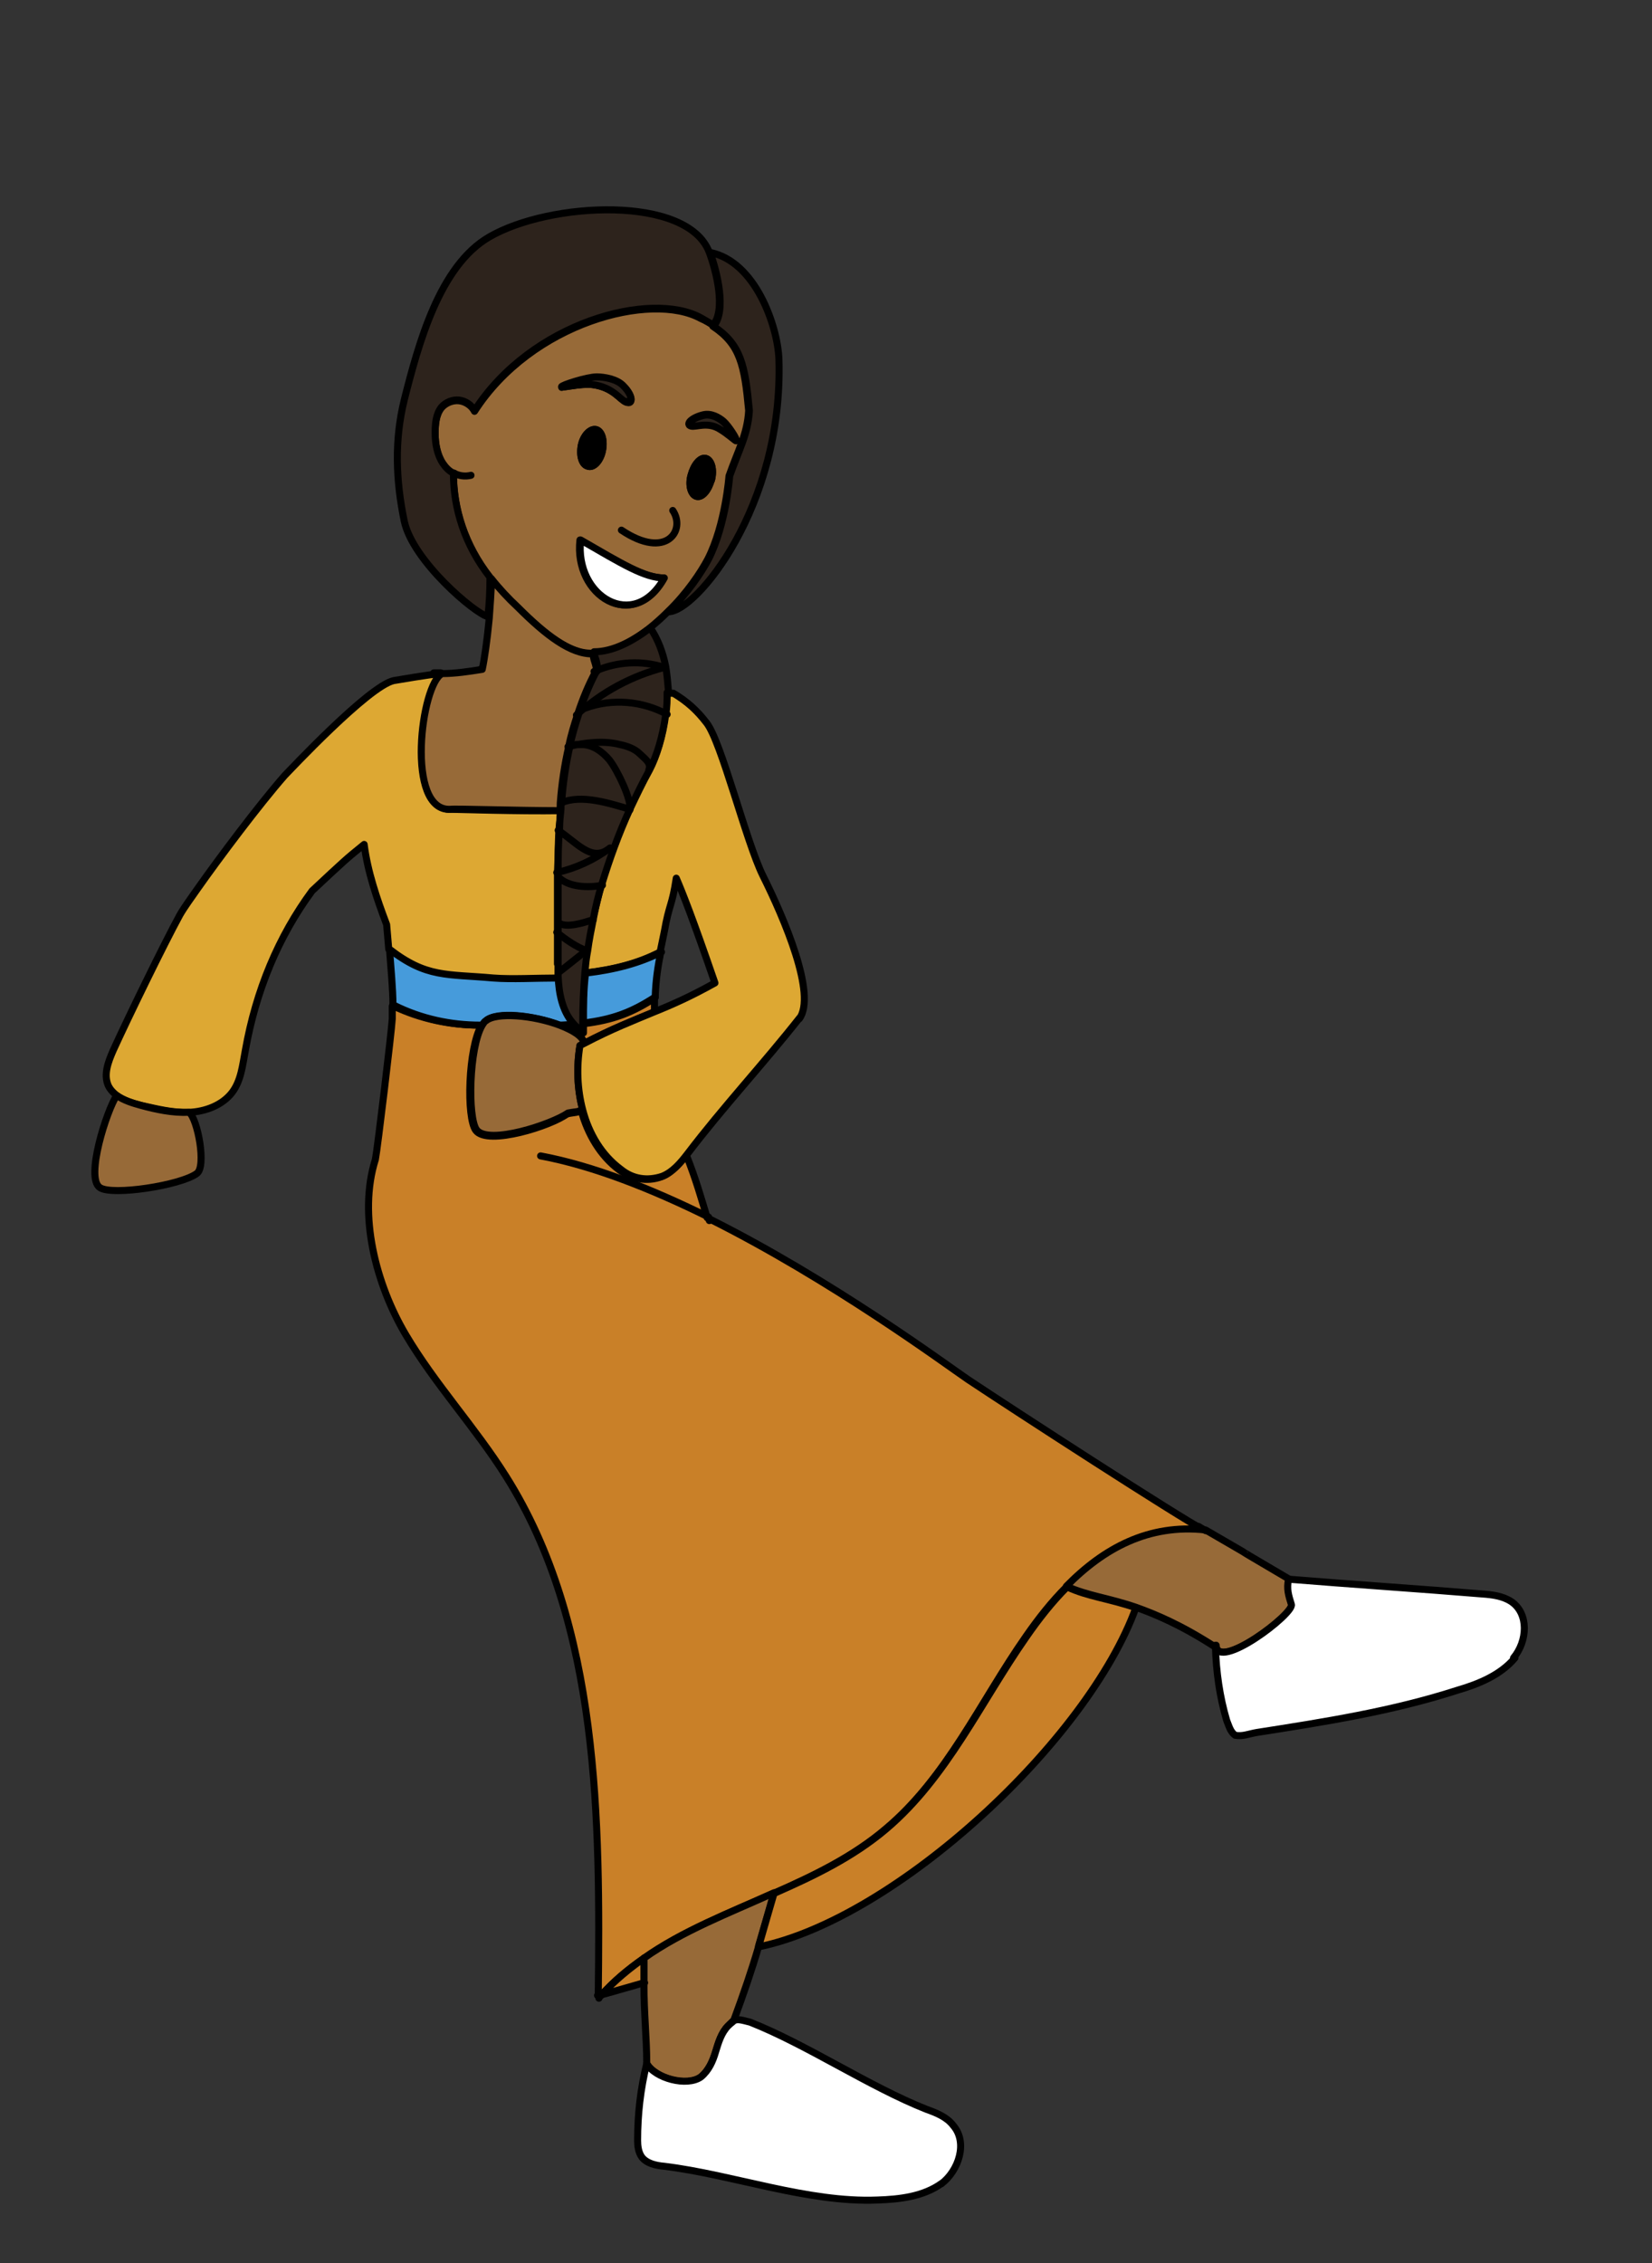 <?xml version="1.0" encoding="UTF-8"?><svg id="usa" xmlns="http://www.w3.org/2000/svg" width="235" height="321.9" viewBox="0 0 235 321.9"><rect x="0" y="0" width="235" height="321.9" fill="#333333" stroke="none"/><defs><style>.cls-1{fill:#2d231c;}.cls-1,.cls-2,.cls-3,.cls-4,.cls-5,.cls-6,.cls-7,.cls-8{stroke:#000;stroke-linecap:round;stroke-linejoin:round;}.cls-2{fill:#469bdb;}.cls-3{fill:#c98028;}.cls-4{fill:#976a38;}.cls-5{fill:#dda833;}.cls-6{fill:#fff;}.cls-7{fill:none;}</style></defs><path class="cls-3" d="M93.1,141.8c0,.7,0,1.4,0,2.1h0c-3.1,1.3-6,2.4-10,4.5h0c-.3-1-1.7-1.9-3.5-2.6.7,0,1.4,0,2-.1.4.4.8.8,1.4,1.2,0-.4,0-.9,0-1.3,4.2-.5,7-1.6,10.2-3.7Z"/><path class="cls-3" d="M171.6,217.7s0,0-.1,0c-8.1-.9-14.4,2.6-19.8,8-2.1,2.1-4,4.5-5.8,7.1-6.5,9.3-11.2,20-19.9,27.3-4.7,4-10.3,6.7-16,9.2-6.4,2.8-12.9,5.4-18.5,9.3-2.2,1.5-4.2,3.2-6,5.2-.1,0-.3,0-.4.1.3-25,.2-52.8-13.1-73.9-4.4-7-10.1-13.1-14.3-20.2-4.2-7.1-6.8-17-4.3-24.9.3-1.5,2.3-18.2,2.4-20,0-.6,0-1.1,0-1.8h.2c3.8,1.8,8,2.7,12.2,2.7h.3c-1.9,3.2-2.2,13.2-.8,15,1.7,2.2,10.8-.7,13-2.4h0c.6-.1.6-.1,1.3-.2l.7-.2c.9,3.3,2.7,6.4,5.4,8.4,1.8,1.3,3.9,1.7,5.9,1,1.5-.5,2.6-1.9,3.6-3.2,1.5,3.8,2.1,6.1,3,9,17.7,8.8,34,20.9,37.1,23,6.6,4.4,29.9,19.5,33.7,21.5Z"/><path class="cls-2" d="M81.6,145.7c-.6,0-1.3.1-2,.1h0c-3.7-1.4-9-2-10.5-.6-.2.2-.4.4-.5.6h-.3c-4.2,0-8.4-.9-12.2-2.8h-.2c0-2.4-.3-5.3-.5-8.1h.1c5.3,4.1,8.1,3.5,14.8,4.1,2.6.2,6,0,9.2,0,.2,2.4.7,4.9,2.1,6.6Z"/><path class="cls-7" d="M55.1,131.5c0,0,0-.2,0-.2"/><path class="cls-7" d="M51.8,120.1c-.2-1.7-.2-3.3,0-5.1"/><path class="cls-7" d="M55.1,131.7c0,0,0-.1,0-.2"/><path class="cls-5" d="M79.4,137.1c0,.6,0,1.3,0,2-3.2,0-6.6.2-9.2,0-6.7-.6-9.5,0-14.8-4.1h-.1c-.1-1.2-.2-2.4-.3-3.5-1.4-3.7-2.7-7.5-3.2-11.4h0c-2.6,2.1-2.8,2.3-7.4,6.6-4.8,6.5-8,14.2-9.5,22.7-.4,2.1-.6,4.3-1.9,6-1.4,1.8-3.8,2.7-6.1,2.8-2.3.1-4.6-.5-6.9-1-1.2-.3-2.5-.7-3.4-1.4-.5-.4-.9-.8-1.2-1.4-.7-1.6,0-3.4.7-5,2-4.4,7.2-15.1,9.5-19.3.7-1.2,1.6-2.4,2.5-3.7,3.1-4.4,8.8-12,12.4-16.1.5-.5,11.9-12.7,15.5-13.5,4.7-.8,6.4-1,6.8-1,0,0,.1,0,.2,0-3,1.4-5.4,19.7,1.2,19.3.6,0,9.7.3,15.5.2,0,.9-.1,1.9-.2,2.8-.1,2-.1,4-.2,6.1v.5c0,2.2,0,4.3,0,6.5,0,.5,0,1,0,1.5,0,1.5,0,2.9,0,4.4Z"/><path class="cls-7" d="M62.7,95.7c-.4,0-.7,0-1,0"/><path class="cls-7" d="M69.4,94.9c-.3,0-.6.1-.8.1"/><path class="cls-7" d="M100.8,173.1c-8.1-4-16.4-7.3-23.9-8.7"/><path class="cls-7" d="M100.9,173.6c0-.2-.1-.3-.2-.5"/><path class="cls-4" d="M28,166.9c-2.3,1.7-12.1,3.2-13.8,2-2.1-1.4,1-11,2.4-13.1,1,.7,2.3,1.1,3.4,1.4,2.2.6,4.5,1.1,6.9,1,1.2.9,2.5,7.7,1.1,8.7Z"/><path class="cls-7" d="M80.8,158.4c0,0-.2,0-.3,0"/><path class="cls-7" d="M104.7,138c-1.1.6-2.1,1.2-3,1.8"/><path class="cls-4" d="M82.8,157.9l-.7.2c-.7.1-.8.1-1.3.2h0c-2.3,1.6-11.3,4.6-13,2.4-1.3-1.7-1.1-11.7.8-14.9.2-.3.3-.5.5-.6,1.5-1.3,6.8-.8,10.5.6h0c1.8.7,3.2,1.5,3.5,2.5h0c-.2.2-.4.3-.6.4-.5,3-.4,6.2.4,9.2Z"/><line class="cls-7" x1="101.7" y1="139.8" x2="101.7" y2="139.8"/><path class="cls-7" d="M93.6,118.2c1.3,3.9,1.7,4.5,2.6,6.7"/><path class="cls-7" d="M85.6,283.7c-.1.1-.3.3-.4.4"/><path class="cls-7" d="M161.6,228.6s0,0,0,0"/><path class="cls-7" d="M85.2,284.2v-.3"/><path class="cls-5" d="M113.8,144.7c-5.2,6.6-10.9,12.7-16,19.4-1,1.3-2.1,2.6-3.6,3.2-2.1.7-4.2.4-5.9-1-2.7-2-4.5-5-5.4-8.4-.8-3-.9-6.2-.4-9.2.2-.1.4-.2.6-.3,4-2.1,6.9-3.2,10-4.5h0c2.5-1,5.2-2.2,8.6-4.1-3.2-9.3-4.6-12.8-5.5-14.9-.6,4-1,3.6-1.7,7.6-.2,1-.4,1.9-.6,2.9-3.1,1.6-6.5,2.5-10.8,3,.1-1,.2-2.1.4-3.1.2-1.5.5-3,.8-4.5.4-1.6.8-3.3,1.2-4.9,1-3.6,2.4-7.2,4-10.7t0,0h0s0,0,0,0c.8-1.9,1.8-3.8,2.8-5.6,1-1.9,2-4.8,2.3-7.9.1-1,.2-2,.2-3.1h1c2,1.2,3.4,2.5,4.7,4.2,2.1,2.6,5.6,16.8,8,21.7,3.1,6.2,7.7,17,5.2,20.4Z"/><path class="cls-4" d="M107.9,276.9c-1,3.4-2.1,6.6-3.5,10.4h0c-.3.3-.5.5-.8.8-1,1-1.4,2.4-1.8,3.7-.4,1.3-1,2.7-2.1,3.6-1.9,1.5-6.5.2-7.7-1.9,0-3.7-.4-7-.4-11.5,0-1.1,0-2.2,0-3.5,5.5-3.9,12.1-6.4,18.5-9.3-.8,2.8-1.5,5.2-2.2,7.6Z"/><line class="cls-7" x1="91.6" y1="278.5" x2="91.6" y2="278.5"/><path class="cls-3" d="M161.6,228.6c-6.8,18.9-34.1,44.3-53.7,48.3h0c.7-2.4,1.4-4.9,2.2-7.6,5.7-2.5,11.3-5.2,16-9.2,8.6-7.3,13.4-18,19.9-27.3,1.8-2.6,3.7-5,5.8-7.1,3,1.4,5.8,1.6,9.9,3Z"/><path class="cls-4" d="M173,234c0,0,0,.2,0,.2h-.2c-4.8-3.1-8.4-4.6-11.2-5.6-4.1-1.4-6.8-1.6-9.9-3,5.3-5.4,11.7-8.9,19.8-8,11.2,6.5-.7-.4,11.9,7-.2,1.4,0,2.3.4,3.6.4,1.3-10.6,9.6-10.8,5.8Z"/><path class="cls-7" d="M171.5,217.7c-.3-.2-.7-.4-1-.6"/><path class="cls-6" d="M215.5,235.8c-2,2.4-5.1,3.7-8.2,4.6-9.3,3-18.9,4.5-28.5,6-1.2.2-2,.6-3.1.4-.7-.5-.9-1.4-1.2-2.1-1-3.4-1.5-6.9-1.6-10.5,0,0,0-.2,0-.2.3,3.8,11.2-4.5,10.8-5.8-.4-1.3-.7-2.2-.4-3.6,8.5.7,19.1,1.4,27.5,2.1,1.5.1,3,.3,4.2,1.1,2.5,1.7,2.3,5.6.3,8Z"/><path class="cls-7" d="M83.2,138.4c0,0-.2,0-.3,0"/><path class="cls-7" d="M79.5,139.1h0"/><path class="cls-7" d="M93.2,141.7s0,0-.1,0"/><path class="cls-6" d="M134,310.5c-2.6,1.9-6,2.3-9.2,2.4-9.9.4-20.5-3.6-30.3-4.8-1.2-.1-2.5-.4-3.2-1.3-.5-.7-.6-1.6-.6-2.4,0-3.6.4-7.3,1.3-10.9,1.2,2.1,5.7,3.3,7.7,1.9,1.1-.9,1.7-2.2,2.1-3.6.4-1.3.8-2.7,1.8-3.7.3-.3.6-.5.8-.7.5-.3,1.1-.1,2.3.2h0c8.1,3.2,17,9.2,25.1,12.4,1.4.5,2.9,1.1,3.8,2.3,2.1,2.4.8,6.4-1.7,8.3Z"/><path class="cls-3" d="M91.6,278.5c0,1.3,0,2.4,0,3.5-1.8.5-4.1,1.2-6,1.7,1.8-2,3.9-3.7,6-5.2Z"/><path class="cls-7" d="M91.7,282s0,0-.1,0"/><path class="cls-7" d="M85.2,283.8c0,0-.1,0-.2,0"/><line class="cls-7" x1="92.4" y1="89.5" x2="92.4" y2="89.4"/><path class="cls-2" d="M94,135.4c-.4,2-.7,3.8-.8,6.4-3.2,2.1-6,3.2-10.2,3.7,0-2.4,0-4.8.3-7.1,4.2-.5,7.6-1.4,10.8-3Z"/><path class="cls-4" d="M101.6,46.4c-.5-.4-1.2-.8-1.9-1.1-7.1-3.9-24.1.6-32.2,13.2-.4-.8-1.3-1.4-2.2-1.5-.9-.1-1.9.3-2.5,1-.8,1-.9,2.4-.9,3.7,0,1.5.3,3.1,1.1,4.3.4.6.9,1.1,1.5,1.4,0,5,1.6,10.2,5.2,14.8,1.1,1.4,2.4,2.8,3.8,4.1,3.9,3.9,7.5,6.7,10.7,6.6,2.7,0,5.5-1.5,8-3.4,1-.8,1.9-1.6,2.8-2.5,2.7-2.6,4.7-5.6,5.7-7.5,2.5-4.9,3-11.8,3-11.8,1.3-3.7,2.6-5.9,2.8-9.3-.6-6.5-1.2-9.4-5.1-12ZM79.9,55.1c-.1-.2,3.6-1.4,5-1.4,1,0,2.9.3,3.8,1.3,1.3,1.3,1.4,2.6.4,2.2-.9-.3-1.8-2.1-4.8-2.5-1.7-.2-4.3.5-4.4.3ZM85.7,64.1c-.3,1.5-1.3,2.5-2.1,2.2-.8-.2-1.2-1.5-.9-3,.3-1.4,1.3-2.4,2.1-2.2.8.2,1.2,1.5.9,3ZM82.5,76.8c5.9,3.4,9.1,5.4,11.9,5.4-4.3,7.8-12.8,2.6-11.9-5.4ZM101.2,68.2c-.4,1.5-1.3,2.6-2.1,2.4-.8-.2-1.2-1.6-.8-3,.4-1.5,1.3-2.6,2.1-2.4.8.2,1.2,1.6.8,3.1ZM102.5,61c-1.8-1.2-3.5-.3-4.2-.5-.8-.2.1-1.1,1.7-1.5,1.2-.3,2.3.4,2.9.9.7.6,2,2.6,1.8,2.7-.1,0-1.2-1-2.2-1.6Z"/><path class="cls-6" d="M94.5,82.2c-4.3,7.8-12.8,2.6-11.9-5.4,5.9,3.4,9.1,5.4,11.9,5.4Z"/><path class="cls-1" d="M104.7,62.7c-.1,0-1.2-1-2.2-1.6-1.8-1.2-3.5-.3-4.2-.5-.8-.2.1-1.1,1.7-1.5,1.2-.3,2.3.4,2.9.9.7.6,2,2.6,1.8,2.7Z"/><path class="cls-1" d="M89.1,57.2c-.9-.3-1.8-2.1-4.8-2.5-1.7-.2-4.3.5-4.4.3-.1-.2,3.6-1.4,5-1.4,1,0,2.9.3,3.8,1.3,1.3,1.3,1.4,2.6.4,2.2Z"/><path class="cls-7" d="M68.5,95.1c0,0,0,.1,0,.2"/><path class="cls-7" d="M95.7,72.6c1.9,2.8-.9,7.1-7.3,2.8"/><path class="cls-8" d="M101.2,68.2c-.4,1.5-1.3,2.6-2.1,2.4-.8-.2-1.2-1.6-.8-3,.4-1.5,1.3-2.6,2.1-2.4.8.2,1.2,1.6.8,3.1Z"/><path class="cls-8" d="M85.7,64.1c-.3,1.5-1.3,2.5-2.1,2.2-.8-.2-1.2-1.5-.9-3,.3-1.4,1.3-2.4,2.1-2.2.8.2,1.2,1.5.9,3Z"/><path class="cls-7" d="M64.6,67.3h0"/><path class="cls-7" d="M64.6,67.3c.7.4,1.6.5,2.4.3"/><path class="cls-1" d="M101.6,46.3h0c-.5-.3-1.2-.7-1.9-1.1-7.1-3.9-24.1.6-32.2,13.2-.4-.8-1.3-1.4-2.2-1.5-.9-.1-1.9.3-2.5,1-.8,1-.9,2.4-.9,3.7,0,1.5.3,3.1,1.1,4.3.4.6.9,1.1,1.5,1.4,0,5,1.6,10.2,5.2,14.8,0,2-.1,3.9-.3,5.6h0c-1.8-.4-10.7-7.9-11.9-13.6-1.2-5.8-1.4-11.5,0-17.2,2-7.9,5-19.1,12.1-23.2,8.6-5,28.2-6,31.3,2.2,1,2.7,2.4,8.2.5,10.4Z"/><path class="cls-1" d="M95.1,87c2.7-2.6,4.7-5.6,5.7-7.5,2.5-4.9,3-11.8,3-11.8,1.3-3.7,2.6-5.9,2.8-9.3-.6-6.5-1.2-9.4-5.1-12h0c1.9-2.2.5-7.8-.5-10.5,6.5,1.3,9.6,10.5,9.8,15.1.7,21.1-11.9,36.1-15.7,36Z"/><path class="cls-7" d="M95.1,87h0"/><path class="cls-1" d="M94.9,98.5c0,1,0,2.1-.2,3.1-.4,3.1-1.3,6-2.3,7.9-1,1.8-1.9,3.7-2.8,5.6,0,0,0,0,0,0t0,0c-1.6,3.5-2.9,7.1-4,10.7-.5,1.6-.9,3.3-1.2,4.9-.3,1.5-.6,3-.8,4.5-.2,1-.3,2.1-.4,3.1-.2,2.4-.3,4.8-.3,7.1,0,.4,0,.9,0,1.3-.5-.3-1-.7-1.4-1.2-1.5-1.7-2-4.2-2.1-6.6,0-.7,0-1.3,0-2,0-1.5,0-2.9,0-4.4,0-.5,0-1,0-1.5,0-2.2,0-4.3,0-6.5v-.5c0-2,0-4.1.2-6.1,0-.9.1-1.9.2-2.8h0c0-.4,0-.7.1-1.1.2-2.7.6-5.4,1.2-8,.3-1.6.8-3.1,1.3-4.7h0c.7-2.1,1.5-4.1,2.6-6.1,0,0,0,0,0,0-.1-1.5-.4-1.5-.5-2.5,2.7,0,5.5-1.5,8-3.4,1.1,1.6,1.8,3.5,2.2,5.5.2,1.2.3,2.4.4,3.6Z"/><path class="cls-4" d="M84.8,95.4s0,0,0,0c-1.1,2-1.9,4-2.6,6.1h0c-.5,1.5-1,3.1-1.3,4.7-.6,2.6-1,5.3-1.2,8,0,.4,0,.7-.1,1.1h0c-5.8,0-14.9-.3-15.5-.2-6.5.4-4.2-17.9-1.2-19.3,1.9,0,3.8-.3,5.7-.6.3-1.4.7-4.1,1-7.3h0c.1-1.7.3-3.6.3-5.6,1.1,1.4,2.4,2.8,3.8,4.1,3.9,3.9,7.5,6.7,10.7,6.6,0,1,.3,1,.5,2.5Z"/><path class="cls-7" d="M94.4,94.9c-3.1-1-6.6-.8-9.6.5-.1,0-.2,0-.3.1"/><path class="cls-7" d="M83.4,135.2c-1.3,1-2.5,2-3.8,3"/><path class="cls-7" d="M94.6,94.9c-4.7,1.2-9,3.5-12.6,6.8"/><path class="cls-7" d="M79.2,132.6c1.1.9,2.9,2.2,4.3,2.6"/><path class="cls-7" d="M94.9,101.6c-3.5-1.9-7.8-2.3-11.6-.9"/><path class="cls-7" d="M79.4,131.2c1.1.9,3.7,0,5-.4"/><path class="cls-7" d="M80.8,106.2c2.3-.6,5.2-.9,7.4-.3,1,.2,2.1.6,2.8,1.3s1.7,1.3,1.3,2.3"/><path class="cls-7" d="M79.4,124.7c1.4,1.5,4.3,1.6,6.3,1.2"/><path class="cls-7" d="M81.9,105.9c.3,0,.6,0,.9,0,1.5,0,2.9,1,3.9,2.2,1.1,1.4,3.2,5.7,2.9,7.1"/><path class="cls-7" d="M89.6,115.1c-2.8-.8-6.9-2.2-9.8-.9"/><path class="cls-7" d="M79.4,118.1c2.5,1.6,4.7,4.5,7.1,2.7.1,0,.2-.2.3-.2-2.3,1.7-4.9,2.9-7.6,3.5"/></svg>